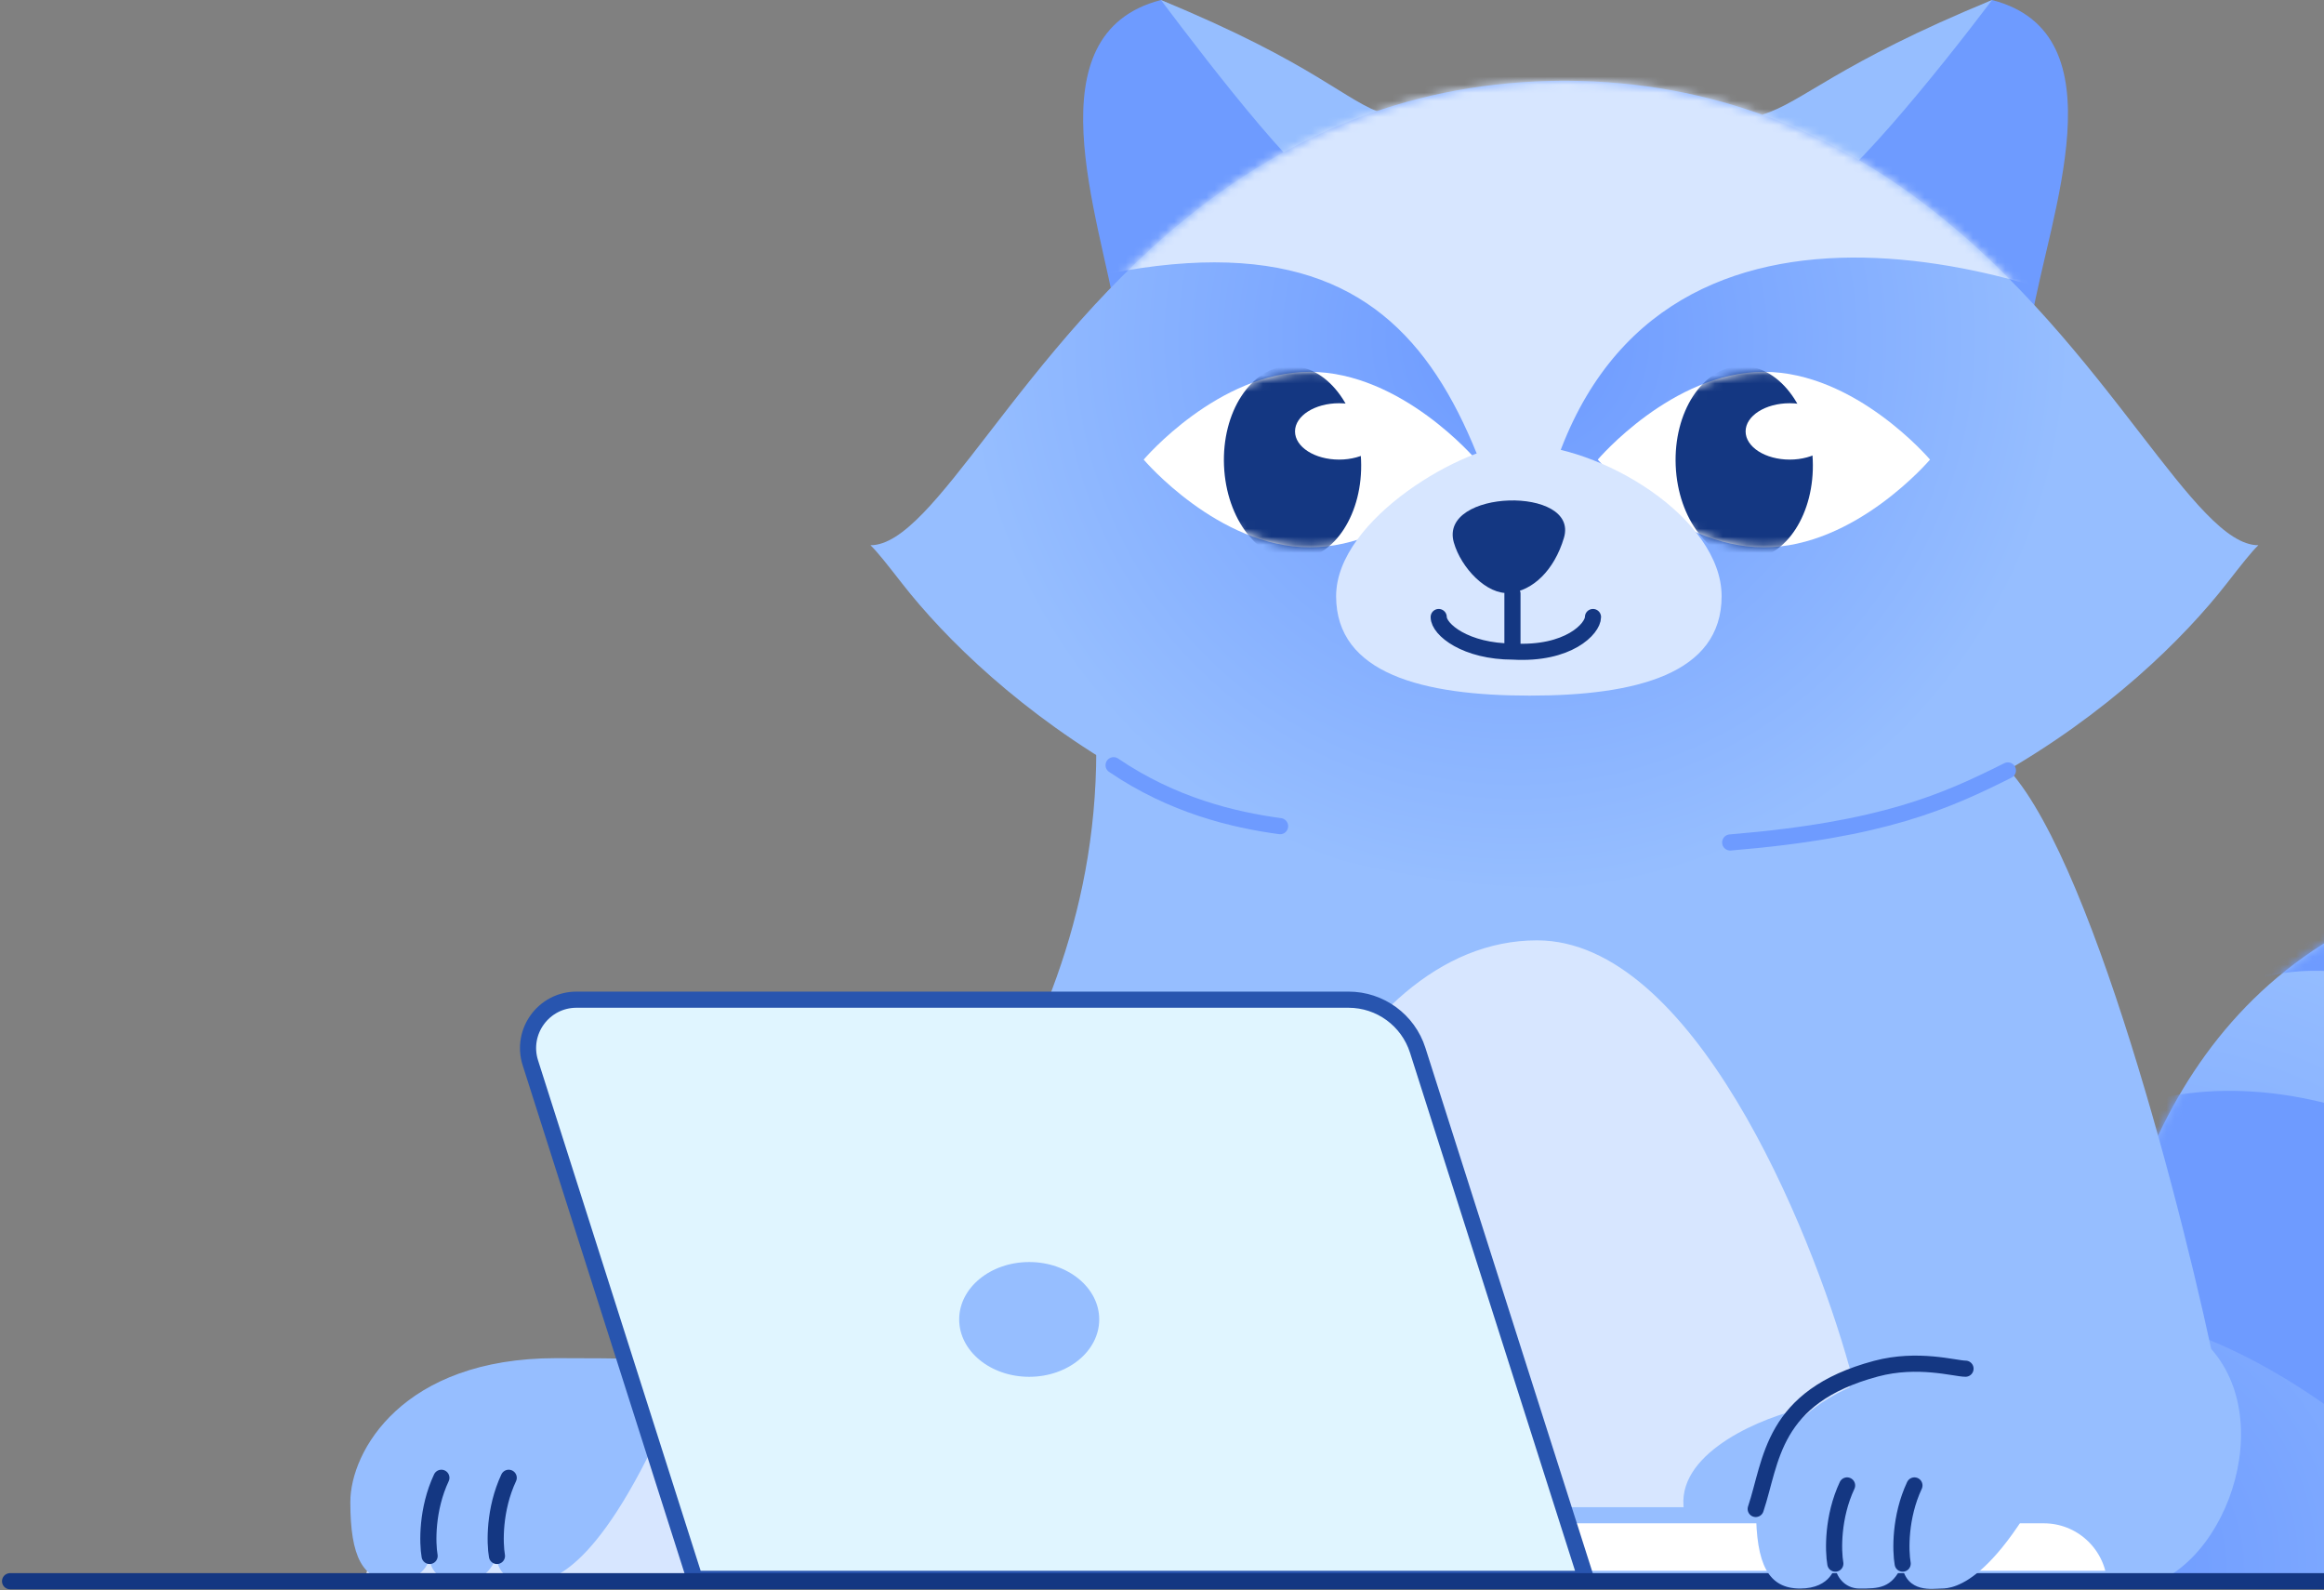 <svg width="288" height="197" viewBox="0 0 288 197" fill="none" xmlns="http://www.w3.org/2000/svg"><rect x="0" y="0" width="288" height="197" fill="#808080" stroke="none"/><path d="M287.831 116.986C262.318 133.168 259.22 165.866 259.267 182.01C259.318 199.662 281.288 195.949 296.77 195.993C311.331 196.035 328.533 180.988 345.407 155.013C358.907 134.233 352.041 102.551 350.418 94.806C338.319 111.423 319.723 96.758 287.831 116.986Z" fill="url(#paint0_radial_15_3772)"></path><mask id="mask0_15_3772" style="mask-type:alpha" maskUnits="userSpaceOnUse" x="259" y="94" width="95" height="103"><path d="M287.831 116.985C262.318 133.167 259.22 165.865 259.267 182.009C259.318 199.661 281.288 195.948 296.77 195.992C311.331 196.034 328.533 180.987 345.407 155.012C358.907 134.232 352.041 102.55 350.417 94.805C338.319 111.422 319.723 96.757 287.831 116.985Z" fill="#3C78E6"></path></mask><g mask="url(#mask0_15_3772)"><path d="M357.955 138.288C353.097 111.843 326.206 100.595 313.148 102.702C304.795 106.022 282.079 106.893 273.864 125.892C283.984 108.779 342.115 133.416 342.256 163.872C353.843 148.423 355.119 143.179 357.955 138.288Z" fill="#6E9BFF"></path><path d="M328.231 176.366C323.609 149.85 292.766 131.239 268.703 135.852C261.803 144.063 255.897 155.591 252.201 168.096C262.435 150.826 309.542 184.054 309.478 201.132C321.16 185.52 325.362 181.303 328.231 176.366Z" fill="#6E9BFF"></path></g><path d="M263.325 196.853C274.625 196.853 282.797 177.063 274.02 167.123C269.135 144.513 256.685 98.037 245.959 93.008C210.348 91.689 142.257 93.008 135.854 93.008C135.854 134.973 104.505 157.223 104.505 174.473C104.505 184.904 107.108 192.506 108.52 196.853H263.325Z" fill="#96BEFF"></path><path d="M190.472 116.504C209.672 116.504 224.305 151.837 229.222 169.504V187.004H150.722C150.722 154.754 166.472 116.504 190.472 116.504Z" fill="#D7E6FF"></path><path d="M189.466 187.73H253.276C257.841 187.73 261.602 191.176 262.099 195.609H189.466V187.73Z" fill="white" stroke="#96BEFF" stroke-width="2"></path><path d="M101.889 187.76C101.889 182.055 96.279 180.47 93.475 180.391V194.654C96.279 194.733 101.889 193.466 101.889 187.76Z" fill="#64C8FF"></path><path d="M81.403 175.817C100.242 175.817 97.92 189.906 96.695 196.852H44.821C50.947 174.712 66.085 175.817 81.403 175.817Z" fill="#D7E6FF"></path><path d="M89.999 169.6C95.486 173.441 95.12 176.245 94.754 180.574C93.657 178.745 89.45 176.367 82.499 175.818C73.72 195.39 67.84 195.862 66.377 195.862C65.378 195.862 62.086 196.496 61.503 193.012C60.224 195.862 58.605 195.862 56.228 195.862C54.325 195.862 53.234 194.231 53.234 193.012C53.234 193.012 52.802 195.862 48.869 195.862C44.936 195.862 43.414 192.881 43.414 186.093C43.414 179.813 49.884 168.268 68.914 168.268C86.105 168.268 87.232 168.711 89.999 169.6Z" fill="#96BEFF"></path><path d="M53.239 192.776C52.961 191.179 52.864 187.006 54.697 183.09" stroke="#143782" stroke-width="2" stroke-linecap="round" stroke-linejoin="round"></path><path d="M61.584 192.776C61.306 191.179 61.209 187.006 63.042 183.09" stroke="#143782" stroke-width="2" stroke-linecap="round" stroke-linejoin="round"></path><path d="M175.688 130.123C174.499 126.39 171.031 123.855 167.113 123.855H71.442C67.38 123.855 64.492 127.807 65.725 131.677L86.095 195.608H196.554L175.688 130.123Z" fill="#E0F5FF" stroke="#2855AF" stroke-width="2"></path><ellipse cx="8.677" cy="7.11" rx="8.677" ry="7.11" transform="matrix(-1 0 0 1 136.22 156.359)" fill="#96BEFF"></ellipse><path d="M375.684 195.904H1.248" stroke="#143782" stroke-width="2" stroke-linecap="round" stroke-linejoin="round"></path><path d="M264.202 170.548C269.689 174.389 269.324 177.193 268.958 181.522C267.86 179.693 263.653 177.315 256.703 176.767C247.923 196.338 242.044 196.81 240.58 196.81C239.581 196.81 236.29 197.444 235.706 193.96C234.427 196.81 232.809 196.81 230.431 196.81C228.529 196.81 227.437 195.18 227.437 193.96C227.437 193.96 227.006 196.81 223.073 196.81C219.14 196.81 217.617 193.829 217.617 187.041C217.617 180.762 224.088 169.216 243.118 169.216C260.308 169.216 261.435 169.659 264.202 170.548Z" fill="#96BEFF"></path><path d="M227.442 193.724C227.165 192.127 227.067 187.954 228.9 184.038" stroke="#143782" stroke-width="2" stroke-linecap="round" stroke-linejoin="round"></path><path d="M235.787 193.724C235.509 192.127 235.412 187.954 237.245 184.038" stroke="#143782" stroke-width="2" stroke-linecap="round" stroke-linejoin="round"></path><path d="M253.297 187.43C258.112 187.43 258.741 181.568 256.019 177.59" stroke="#96BEFF" stroke-width="2" stroke-linecap="round" stroke-linejoin="round"></path><path d="M208.865 187.907C206.852 180.703 217.114 176.12 222.497 174.729L218.402 187.907H208.865Z" fill="#96BEFF"></path><path d="M217.575 186.953C219.564 181.035 219.484 173.048 232.477 169.573C237.688 168.179 242.287 169.573 243.575 169.573" stroke="#143782" stroke-width="2" stroke-linecap="round" stroke-linejoin="round"></path><path d="M143.868 0.004C127.713 4.173 136.252 26.771 138.423 39.582L172.298 20.04C169.692 18.085 157.386 6.012 143.868 0.004Z" fill="#6E9BFF"></path><path d="M246.868 0.004C263.023 4.173 253.933 26.771 251.762 39.582L217.888 20.04C220.494 18.085 233.35 6.012 246.868 0.004Z" fill="#6E9BFF"></path><path d="M166.725 25.194C162.72 24.793 150.043 8.182 143.868 0.004C163.193 7.951 166.725 12.639 171.732 14.179C171.732 18.017 170.73 25.594 166.725 25.194Z" fill="#96BEFF"></path><path d="M223.459 25.194C227.464 24.793 240.693 8.178 246.868 0C227.543 7.947 223.459 12.639 218.452 14.179C218.452 18.017 219.454 25.594 223.459 25.194Z" fill="#96BEFF"></path><path d="M193.751 110.003V110.004C193.79 110.004 193.829 110.004 193.868 110.004C193.907 110.004 193.946 110.004 193.985 110.004V110.003C237.927 109.879 265.377 85.828 275.922 72.319C277.741 69.989 279.057 68.303 279.868 67.552C275.925 67.552 271.368 61.652 265.171 53.629C252.045 36.633 231.563 10.113 193.985 10.004V10.004C193.946 10.004 193.907 10.004 193.868 10.004C193.829 10.004 193.79 10.004 193.751 10.004V10.004C156.173 10.113 135.691 36.633 122.564 53.629C116.368 61.652 111.811 67.552 107.868 67.552C108.679 68.303 109.995 69.989 111.814 72.319C122.359 85.828 149.809 109.879 193.751 110.003Z" fill="url(#paint1_radial_15_3772)"></path><mask id="mask1_15_3772" style="mask-type:alpha" maskUnits="userSpaceOnUse" x="107" y="10" width="173" height="101"><path d="M193.751 110.002V110.003C193.79 110.003 193.829 110.003 193.868 110.003C193.907 110.003 193.946 110.003 193.985 110.003V110.002C237.927 109.878 265.377 85.827 275.922 72.318C277.741 69.988 279.057 68.302 279.868 67.551C275.925 67.551 271.368 61.651 265.171 53.628C252.045 36.632 231.563 10.113 193.985 10.003V10.003C193.946 10.003 193.907 10.003 193.868 10.003C193.829 10.003 193.79 10.003 193.751 10.003V10.003C156.173 10.113 135.691 36.632 122.564 53.628C116.368 61.651 111.811 67.551 107.868 67.551C108.679 68.302 109.995 69.988 111.814 72.318C122.359 85.827 149.809 109.878 193.751 110.002Z" fill="#143782"></path></mask><g mask="url(#mask1_15_3772)"><path d="M189.376 77.157C191.981 21.787 237.459 28.134 264.207 39.873L215.481 -23.784C198.078 -22.914 144.3 8.238 110.188 42.35C171.102 17.985 180.674 42.35 189.376 77.157Z" fill="#D7E6FF"></path></g><path d="M198.003 56.941C198.003 56.941 207.22 67.813 218.59 67.813C229.96 67.813 239.177 56.941 239.177 56.941C239.177 56.941 229.96 46.07 218.59 46.07C207.22 46.07 198.003 56.941 198.003 56.941Z" fill="white"></path><mask id="mask2_15_3772" style="mask-type:alpha" maskUnits="userSpaceOnUse" x="198" y="46" width="42" height="22"><path d="M198.003 56.941C198.003 56.941 207.22 67.813 218.59 67.813C229.96 67.813 239.177 56.941 239.177 56.941C239.177 56.941 229.96 46.07 218.59 46.07C207.22 46.07 198.003 56.941 198.003 56.941Z" fill="#D9D9D9"></path></mask><g mask="url(#mask2_15_3772)"><ellipse cx="8.5" cy="12" rx="8.5" ry="12" transform="matrix(-0.999 0.042 0.042 0.999 224.139 44.993)" fill="#143782"></ellipse></g><path d="M141.73 56.942C141.73 56.942 150.947 67.814 162.317 67.814C173.687 67.814 182.904 56.942 182.904 56.942C182.904 56.942 173.687 46.07 162.317 46.07C150.947 46.07 141.73 56.942 141.73 56.942Z" fill="white"></path><mask id="mask3_15_3772" style="mask-type:alpha" maskUnits="userSpaceOnUse" x="141" y="46" width="42" height="22"><path d="M141.73 56.942C141.73 56.942 150.947 67.814 162.317 67.814C173.687 67.814 182.904 56.942 182.904 56.942C182.904 56.942 173.687 46.07 162.317 46.07C150.947 46.07 141.73 56.942 141.73 56.942Z" fill="#D9D9D9"></path></mask><g mask="url(#mask3_15_3772)"><ellipse cx="8.5" cy="12" rx="8.5" ry="12" transform="matrix(-0.999 0.042 0.042 0.999 168.164 44.994)" fill="#143782"></ellipse></g><path d="M248.827 95.453C241.164 99.285 233.416 102.812 214.413 104.377" stroke="#6E9BFF" stroke-width="2" stroke-linecap="round" stroke-linejoin="round"></path><path d="M158.635 102.356C152.864 101.573 145.337 99.793 138.002 94.805" stroke="#6E9BFF" stroke-width="2" stroke-linecap="round" stroke-linejoin="round"></path><path d="M165.577 73.863C165.577 83.489 176.378 86.183 189.57 86.183C202.762 86.183 213.35 83.489 213.35 73.863C213.35 64.236 198.467 55.046 188.087 55.046C181.662 55.046 165.577 64.236 165.577 73.863Z" fill="#D7E6FF"></path><ellipse cx="5.465" cy="3.492" rx="5.465" ry="3.492" transform="matrix(-1 0 0 1 227.253 49.958)" fill="white"></ellipse><ellipse cx="5.465" cy="3.492" rx="5.465" ry="3.492" transform="matrix(-1 0 0 1 171.413 49.958)" fill="white"></ellipse><path d="M187.092 73.461C184.256 73.736 181.059 70.359 180.163 67.203C178.285 60.586 195.737 60.156 193.81 66.633C192.607 70.675 189.928 73.186 187.092 73.461Z" fill="#143782"></path><path d="M187.429 73.549V80.002" stroke="#143782" stroke-width="2" stroke-linecap="round" stroke-linejoin="round"></path><path d="M197.409 76.446C197.409 77.897 194.341 81.116 187.516 80.726C181.627 80.726 178.29 78.002 178.29 76.446" stroke="#143782" stroke-width="2" stroke-linecap="round" stroke-linejoin="round"></path><defs><radialGradient id="paint0_radial_15_3772" cx="0" cy="0" r="1" gradientUnits="userSpaceOnUse" gradientTransform="translate(256.034 196.29) rotate(-48.418) scale(87.079 81.044)"><stop offset="0.064" stop-color="#6E9BFF"></stop><stop offset="1" stop-color="#96BEFF"></stop></radialGradient><radialGradient id="paint1_radial_15_3772" cx="0" cy="0" r="1" gradientUnits="userSpaceOnUse" gradientTransform="translate(188.16 41.774) rotate(101.144) scale(69.54 68.539)"><stop offset="0.064" stop-color="#6E9BFF"></stop><stop offset="1" stop-color="#96BEFF"></stop></radialGradient></defs></svg>